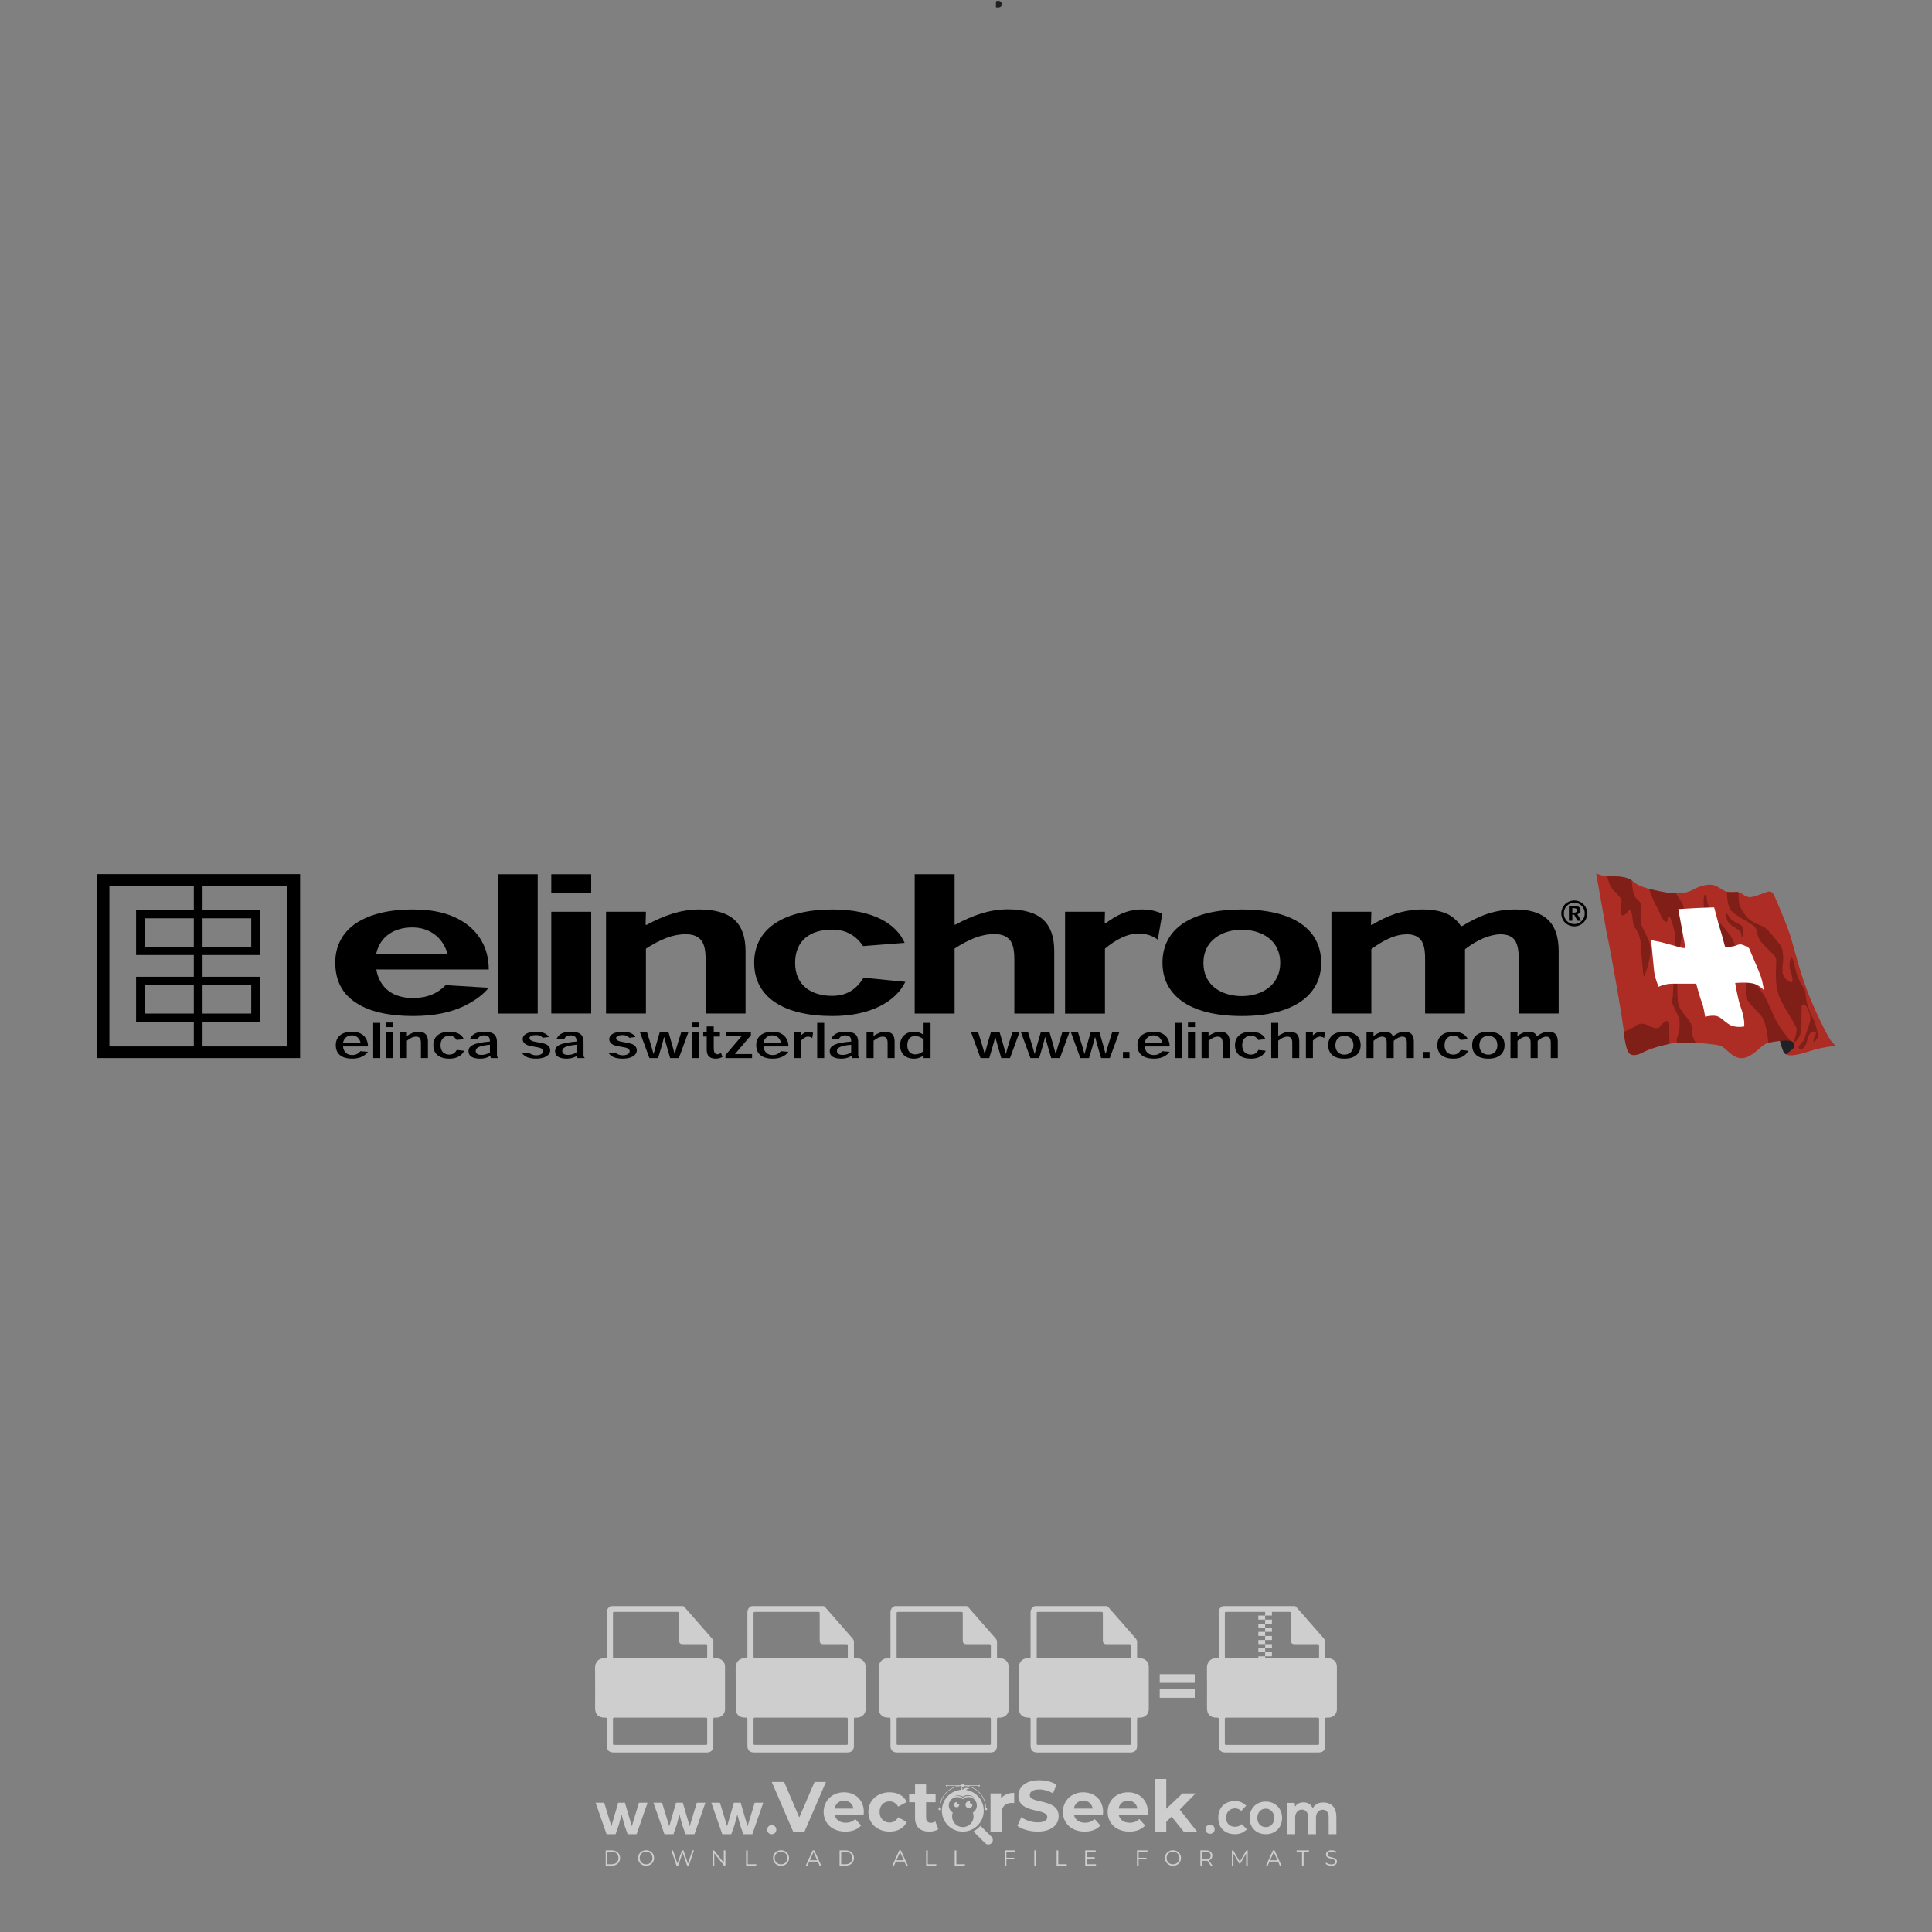<?xml version="1.0" encoding="iso-8859-1"?>
<!-- Generator: Adobe Illustrator 24.3.0, SVG Export Plug-In . SVG Version: 6.00 Build 0)  -->
<svg version="1.1" id="Layer_1" xmlns="http://www.w3.org/2000/svg" xmlns:xlink="http://www.w3.org/1999/xlink" x="0px" y="0px"
	 viewBox="0 0 500 500" style="enable-background:new 0 0 500 500;" xml:space="preserve">
<rect x="0" y="0" width="500" height="500" fill="#808080" stroke="none"/>
<g id="watermark_1_">
	<g>
		<g id="watermark" style="opacity:0.61;">
			<g>
				<g>
					<g>
						<g>
							<polygon style="fill:#FFFFFF;" points="213.765,461.172 208.204,474.017 205.268,474.017 199.726,461.172 202.938,461.172 
								206.846,470.347 210.81,461.172 							"/>
						</g>
						<g>
							<path style="fill:#FFFFFF;" d="M223.507,469.741h-7.469c0.275,1.23,1.321,1.982,2.826,1.982c1.046,0,1.798-0.312,2.477-0.954
								l1.523,1.651c-0.917,1.046-2.294,1.597-4.074,1.597c-3.413,0-5.634-2.147-5.634-5.083c0-2.954,2.257-5.083,5.267-5.083
								c2.899,0,5.138,1.945,5.138,5.12C223.562,469.191,223.526,469.503,223.507,469.741 M216.002,468.071h4.863
								c-0.202-1.248-1.138-2.055-2.422-2.055C217.139,466.016,216.204,466.805,216.002,468.071"/>
						</g>
						<g>
							<path style="fill:#FFFFFF;" d="M224.735,468.934c0-2.973,2.294-5.083,5.505-5.083c2.074,0,3.707,0.899,4.423,2.514
								l-2.22,1.193c-0.532-0.936-1.321-1.358-2.221-1.358c-1.45,0-2.587,1.009-2.587,2.734c0,1.725,1.138,2.734,2.587,2.734
								c0.899,0,1.688-0.404,2.221-1.358l2.22,1.211c-0.716,1.578-2.349,2.495-4.423,2.495
								C227.029,474.017,224.735,471.907,224.735,468.934"/>
						</g>
						<g>
							<path style="fill:#FFFFFF;" d="M242.828,473.393c-0.587,0.422-1.45,0.624-2.331,0.624c-2.33,0-3.688-1.193-3.688-3.542
								v-4.055h-1.523v-2.202h1.523v-2.404h2.863v2.404h2.459v2.202h-2.459v4.019c0,0.844,0.458,1.303,1.229,1.303
								c0.422,0,0.844-0.128,1.156-0.367L242.828,473.393z"/>
						</g>
					</g>
					<g>
						<path style="fill:#FFFFFF;" d="M262.474,463.997v2.643c-0.238-0.018-0.422-0.037-0.642-0.037
							c-1.578,0-2.624,0.862-2.624,2.753v4.661h-2.863v-9.873h2.734v1.303C259.776,464.493,260.951,463.997,262.474,463.997"/>
					</g>
					<g>
						<path style="fill:#FFFFFF;" d="M263.299,472.53l1.009-2.239c1.083,0.789,2.697,1.339,4.239,1.339
							c1.762,0,2.477-0.587,2.477-1.376c0-2.404-7.469-0.752-7.469-5.524c0-2.184,1.762-4,5.413-4c1.615,0,3.267,0.385,4.459,1.138
							l-0.918,2.257c-1.193-0.679-2.422-1.009-3.56-1.009c-1.761,0-2.44,0.66-2.44,1.468c0,2.367,7.468,0.734,7.468,5.45
							c0,2.147-1.78,3.982-5.45,3.982C266.492,474.017,264.437,473.411,263.299,472.53"/>
					</g>
					<g>
						<path style="fill:#FFFFFF;" d="M285.428,469.741h-7.469c0.275,1.23,1.321,1.982,2.826,1.982c1.046,0,1.798-0.312,2.477-0.954
							l1.523,1.651c-0.918,1.046-2.294,1.597-4.074,1.597c-3.413,0-5.634-2.147-5.634-5.083c0-2.954,2.257-5.083,5.267-5.083
							c2.9,0,5.138,1.945,5.138,5.12C285.484,469.191,285.447,469.503,285.428,469.741 M277.923,468.071h4.863
							c-0.202-1.248-1.138-2.055-2.422-2.055C279.061,466.016,278.125,466.805,277.923,468.071"/>
					</g>
					<g>
						<path style="fill:#FFFFFF;" d="M297.007,469.741h-7.469c0.275,1.23,1.321,1.982,2.826,1.982c1.046,0,1.798-0.312,2.477-0.954
							l1.523,1.651c-0.918,1.046-2.294,1.597-4.074,1.597c-3.413,0-5.634-2.147-5.634-5.083c0-2.954,2.257-5.083,5.267-5.083
							c2.899,0,5.138,1.945,5.138,5.12C297.062,469.191,297.025,469.503,297.007,469.741 M289.501,468.071h4.863
							c-0.202-1.248-1.138-2.055-2.422-2.055C290.639,466.016,289.703,466.805,289.501,468.071"/>
					</g>
					<g>
						<polygon style="fill:#FFFFFF;" points="303.208,470.145 301.831,471.503 301.831,474.017 298.969,474.017 298.969,460.401 
							301.831,460.401 301.831,468.108 306.016,464.144 309.429,464.144 305.318,468.328 309.796,474.017 306.327,474.017 						"/>
					</g>
					<g>
						<path style="fill:#FFFFFF;" d="M256.601,475.359L256.601,475.359l-2.86-2.86c-0.435,0.508-0.953,0.943-1.534,1.284
							c-0.092,0.069-0.186,0.136-0.283,0.199l3.027,3.027c0.456,0.456,1.195,0.456,1.65,0
							C257.057,476.554,257.057,475.815,256.601,475.359"/>
					</g>
					<g>
						<path style="fill:#FFFFFF;" d="M249.984,463.244c0.221-0.173,0.495-0.281,0.797-0.281c0.042,0,0.083,0.002,0.124,0.006
							c-0.214-0.156-0.478-0.249-0.764-0.249c-0.395,0-0.744,0.18-0.981,0.458c-0.051,0-0.1,0.006-0.151,0.008
							c0.039-0.077,0.064-0.162,0.064-0.255c0-0.234-0.143-0.434-0.346-0.519c0.087,0.126,0.138,0.279,0.138,0.445
							c0,0.122-0.031,0.237-0.081,0.341c-2.811,0.201-5.03,2.539-5.03,5.4c0,2.993,2.426,5.42,5.42,5.42
							c2.993,0,5.42-2.426,5.42-5.42C254.595,465.879,252.593,463.635,249.984,463.244 M247.983,464.656
							c0.435,0,0.844,0.112,1.199,0.309c0.374-0.245,0.82-0.387,1.299-0.387c0.711,0,1.348,0.312,1.784,0.806
							c-0.435-0.379-1.004-0.61-1.627-0.61c-0.449,0-0.87,0.12-1.234,0.329c-0.079,0.046-0.156,0.096-0.229,0.15
							c-0.065-0.048-0.133-0.093-0.204-0.134c-0.369-0.219-0.8-0.344-1.26-0.344c-0.3,0-0.588,0.054-0.854,0.152
							C247.196,464.754,247.578,464.656,247.983,464.656 M251.772,469.098c0.115,0.305,0.181,0.634,0.181,0.979
							c0,1.534-1.244,2.777-2.778,2.777c-1.534,0-2.777-1.243-2.777-2.777c0-0.345,0.066-0.674,0.181-0.979
							c-0.62-0.382-1.035-1.064-1.035-1.846c0-1.197,0.971-2.168,2.168-2.168c0.565,0,1.078,0.218,1.463,0.572
							c0.386-0.354,0.899-0.572,1.464-0.572c1.197,0,2.168,0.971,2.168,2.168C252.807,468.034,252.392,468.716,251.772,469.098"/>
					</g>
					<g>
						<path style="fill:#FFFFFF;" d="M251.666,467.061c0,0.497-0.404,0.901-0.901,0.901c-0.497,0-0.901-0.404-0.901-0.901
							s0.404-0.901,0.901-0.901c0.101,0,0.197,0.017,0.287,0.047c-0.03,0.062-0.045,0.132-0.045,0.204
							c0,0.273,0.221,0.494,0.494,0.494c0.05,0,0.099-0.008,0.146-0.022C251.66,466.941,251.666,467,251.666,467.061"/>
					</g>
					<g>
						<path style="fill:#FFFFFF;" d="M248.255,467.061c0,0.376-0.305,0.681-0.681,0.681c-0.376,0-0.681-0.305-0.681-0.681
							s0.305-0.681,0.681-0.681c0.076,0,0.149,0.013,0.217,0.035c-0.023,0.047-0.034,0.1-0.034,0.155
							c0,0.206,0.167,0.374,0.374,0.374c0.038,0,0.075-0.006,0.11-0.017C248.25,466.97,248.255,467.015,248.255,467.061"/>
					</g>
					<g>
						<g>
							<g>
								<rect x="242.908" y="467.83" style="fill:#FFFFFF;" width="0.616" height="0.616"/>
							</g>
							<g>
								<rect x="254.827" y="467.83" style="fill:#FFFFFF;" width="0.616" height="0.616"/>
							</g>
							<g>
								<path style="fill:#FFFFFF;" d="M255.205,468.082h-0.14c0-3.248-2.642-5.89-5.89-5.89c-3.248,0-5.89,2.642-5.89,5.89h-0.14
									c0-1.611,0.627-3.125,1.766-4.264c1.139-1.139,2.653-1.766,4.264-1.766c1.611,0,3.125,0.627,4.264,1.766
									C254.578,464.957,255.205,466.471,255.205,468.082"/>
							</g>
						</g>
						<g>
							<rect x="248.868" y="461.814" style="fill:#FFFFFF;" width="0.616" height="0.616"/>
						</g>
						<g>
							<rect x="244.95" y="462.052" style="fill:#FFFFFF;" width="8.45" height="0.14"/>
						</g>
						<g>
							<path style="fill:#FFFFFF;" d="M245.174,462.15c0,0.108-0.088,0.196-0.196,0.196c-0.108,0-0.196-0.088-0.196-0.196
								c0-0.108,0.088-0.196,0.196-0.196C245.086,461.954,245.174,462.042,245.174,462.15"/>
						</g>
						<g>
							<path style="fill:#FFFFFF;" d="M253.596,462.15c0,0.108-0.088,0.196-0.196,0.196c-0.108,0-0.196-0.088-0.196-0.196
								c0-0.108,0.088-0.196,0.196-0.196C253.509,461.954,253.596,462.042,253.596,462.15"/>
						</g>
					</g>
				</g>
				<g>
					<path style="fill:#FFFFFF;" d="M314.356,473.409c0,1.559-2.364,1.559-2.364,0C311.993,471.851,314.356,471.851,314.356,473.409
						z"/>
				</g>
				<g>
					<g>
						<g>
							<path style="fill:#FFFFFF;" d="M161.739,466.549l1.772,6.088l1.855-6.088h2.215l-2.823,8.14h-2.33l-0.837-2.396l-0.722-2.708
								l-0.722,2.708l-0.837,2.396h-2.33l-2.839-8.14h2.231l1.855,6.088l1.756-6.088H161.739z"/>
						</g>
						<g>
							<path style="fill:#FFFFFF;" d="M176.713,466.549l1.772,6.088l1.855-6.088h2.215l-2.823,8.14h-2.33l-0.837-2.396l-0.722-2.708
								l-0.722,2.708l-0.837,2.396h-2.33l-2.839-8.14h2.231l1.855,6.088l1.756-6.088H176.713z"/>
						</g>
						<g>
							<path style="fill:#FFFFFF;" d="M191.687,466.549l1.772,6.088l1.855-6.088h2.215l-2.823,8.14h-2.33l-0.837-2.396l-0.722-2.708
								l-0.722,2.708l-0.837,2.396h-2.33l-2.839-8.14h2.231l1.855,6.088l1.756-6.088H191.687z"/>
						</g>
					</g>
					<g>
						<path style="fill:#FFFFFF;" d="M200.908,473.52c0,1.559-2.364,1.559-2.364,0C198.545,471.962,200.908,471.962,200.908,473.52z
							"/>
					</g>
					<g>
						<path style="fill:#FFFFFF;" d="M322.71,473.409c-0.935,0.919-1.919,1.28-3.117,1.28c-2.346,0-4.3-1.411-4.3-4.282
							s1.953-4.284,4.3-4.284c1.149,0,2.035,0.329,2.921,1.199l-1.264,1.329c-0.476-0.428-1.066-0.64-1.623-0.64
							c-1.346,0-2.33,0.985-2.33,2.396c0,1.542,1.05,2.362,2.297,2.362c0.64,0,1.28-0.18,1.772-0.672L322.71,473.409z"/>
					</g>
					<g>
						<path style="fill:#FFFFFF;" d="M331.805,470.472c0,2.33-1.591,4.217-4.217,4.217c-2.626,0-4.201-1.887-4.201-4.217
							c0-2.314,1.609-4.217,4.185-4.217C330.149,466.255,331.805,468.158,331.805,470.472z M325.389,470.472
							c0,1.231,0.739,2.38,2.199,2.38c1.46,0,2.199-1.149,2.199-2.38c0-1.215-0.854-2.396-2.199-2.396
							C326.144,468.077,325.389,469.258,325.389,470.472z"/>
					</g>
					<g>
						<path style="fill:#FFFFFF;" d="M338.572,474.689v-4.332c0-1.068-0.559-2.035-1.658-2.035c-1.082,0-1.722,0.967-1.722,2.035
							v4.332h-2.003v-8.107h1.855l0.148,0.985c0.426-0.82,1.362-1.116,2.133-1.116c0.969,0,1.937,0.394,2.396,1.51
							c0.723-1.149,1.658-1.478,2.708-1.478c2.297,0,3.43,1.412,3.43,3.84v4.365h-2.003v-4.365c0-1.066-0.442-1.97-1.526-1.97
							c-1.082,0-1.756,0.935-1.756,2.003v4.332H338.572z"/>
					</g>
				</g>
			</g>
		</g>
		<g style="opacity:0.61;">
			<g>
				<g>
					<path style="fill:#FFFFFF;" d="M345.988,431.299c-0.006-1.224-0.959-2.121-2.189-2.14c-0.924-0.014-0.832,0.12-0.834-0.867
						c-0.003-1.097-0.007-2.194,0.003-3.292c0.003-0.379-0.112-0.691-0.362-0.976c-2.342-2.668-4.678-5.342-7.019-8.011
						c-0.12-0.137-0.275-0.244-0.414-0.366c-6.214,0-12.427,0-18.641,0c-0.794,0.293-1.14,0.868-1.138,1.709
						c0.01,3.748,0.004,7.496,0.004,11.243c0,0.556-0.003,0.589-0.55,0.551c-1.497-0.102-2.516,0.986-2.497,2.492
						c0.044,3.476,0.013,6.953,0.014,10.429c0.001,1.58,0.867,2.443,2.45,2.449c0.582,0.002,0.582,0.002,0.582,0.6
						c0,2.219-0.001,4.438,0.001,6.657c0.001,1.192,0.58,1.771,1.768,1.771c8.013,0.001,16.027,0.001,24.04,0
						c1.168,0,1.755-0.583,1.757-1.745c0.002-2.256,0-4.512,0.001-6.768c0-0.512,0.002-0.511,0.52-0.515
						c0.271-0.002,0.541,0.008,0.809-0.058c0.996-0.246,1.69-1.044,1.694-2.069C346.003,438.696,346.005,434.997,345.988,431.299z
						 M317.537,417.162c5.337,0,10.674,0,16.01,0c0.548,0,0.554,0.007,0.554,0.561c0.001,2.243-0.001,4.486,0.001,6.73
						c0.001,0.811,0.249,1.059,1.06,1.059c1.91,0.001,3.821,0,5.731,0.001c0.458,0,0.479,0.021,0.481,0.483
						c0.003,0.887,0.002,1.775,0,2.662c-0.001,0.477-0.024,0.498-0.504,0.499c-3.895,0.001-7.79,0-11.684,0
						c-3.882,0-7.765,0-11.647,0c-0.55,0-0.552-0.001-0.552-0.561c-0.001-3.624-0.001-7.247,0-10.871
						C316.987,417.166,316.991,417.162,317.537,417.162z M340.822,451.579c-3.883,0.001-7.766,0-11.65,0c-3.871,0-7.742,0-11.613,0
						c-0.572,0-0.574-0.002-0.574-0.579c-0.001-1.997-0.001-3.994,0.001-5.991c0-0.464,0.023-0.486,0.478-0.487
						c7.803-0.001,15.607-0.001,23.41,0c0.478,0,0.499,0.02,0.499,0.503c0.002,1.997,0.001,3.994,0,5.991
						C341.375,451.574,341.37,451.579,340.822,451.579z"/>
				</g>
				<g>
					<g>
						<rect x="327.418" y="417.053" style="fill:#FFFFFF;" width="1.757" height="1.054"/>
					</g>
					<g>
						<rect x="325.662" y="418.107" style="fill:#FFFFFF;" width="1.757" height="1.054"/>
					</g>
					<g>
						<rect x="327.418" y="419.161" style="fill:#FFFFFF;" width="1.757" height="1.054"/>
					</g>
					<g>
						<rect x="325.662" y="420.215" style="fill:#FFFFFF;" width="1.757" height="1.054"/>
					</g>
					<g>
						<rect x="327.418" y="421.269" style="fill:#FFFFFF;" width="1.757" height="1.054"/>
					</g>
					<g>
						<rect x="325.662" y="422.323" style="fill:#FFFFFF;" width="1.757" height="1.054"/>
					</g>
					<g>
						<rect x="327.418" y="423.378" style="fill:#FFFFFF;" width="1.757" height="1.054"/>
					</g>
					<g>
						<rect x="325.662" y="424.432" style="fill:#FFFFFF;" width="1.757" height="1.054"/>
					</g>
					<g>
						<rect x="327.418" y="425.486" style="fill:#FFFFFF;" width="1.757" height="1.054"/>
					</g>
					<g>
						<rect x="325.662" y="426.54" style="fill:#FFFFFF;" width="1.757" height="1.054"/>
					</g>
					<g>
						<rect x="327.418" y="427.594" style="fill:#FFFFFF;" width="1.757" height="1.054"/>
					</g>
					<g>
						<rect x="325.662" y="428.648" style="fill:#FFFFFF;" width="1.757" height="1.054"/>
					</g>
				</g>
			</g>
			<g>
				<path style="fill:#FFFFFF;" d="M187.637,431.299c-0.006-1.224-0.959-2.121-2.189-2.14c-0.924-0.014-0.832,0.12-0.834-0.867
					c-0.003-1.097-0.007-2.194,0.003-3.292c0.003-0.379-0.112-0.691-0.362-0.976c-2.342-2.668-4.678-5.342-7.019-8.011
					c-0.12-0.137-0.275-0.244-0.414-0.366c-6.214,0-12.427,0-18.641,0c-0.794,0.293-1.14,0.868-1.138,1.709
					c0.01,3.748,0.004,7.496,0.004,11.243c0,0.556-0.003,0.589-0.55,0.551c-1.497-0.102-2.516,0.986-2.497,2.492
					c0.044,3.476,0.013,6.953,0.014,10.429c0.001,1.58,0.867,2.443,2.45,2.449c0.582,0.002,0.582,0.002,0.582,0.6
					c0,2.219-0.001,4.438,0.001,6.657c0.001,1.192,0.58,1.771,1.768,1.771c8.013,0.001,16.027,0.001,24.04,0
					c1.168,0,1.755-0.583,1.757-1.745c0.002-2.256,0-4.512,0.001-6.768c0-0.512,0.002-0.511,0.52-0.515
					c0.271-0.002,0.541,0.008,0.809-0.058c0.996-0.246,1.69-1.044,1.694-2.069C187.652,438.696,187.655,434.997,187.637,431.299z
					 M159.187,417.162c5.337,0,10.674,0,16.01,0c0.548,0,0.554,0.007,0.554,0.561c0.001,2.243-0.001,4.486,0.001,6.73
					c0.001,0.811,0.249,1.059,1.06,1.059c1.91,0.001,3.821,0,5.731,0.001c0.458,0,0.479,0.021,0.481,0.483
					c0.003,0.887,0.002,1.775,0,2.662c-0.001,0.477-0.024,0.498-0.504,0.499c-3.895,0.001-7.79,0-11.684,0
					c-3.882,0-7.765,0-11.647,0c-0.55,0-0.552-0.001-0.552-0.561c-0.001-3.624-0.001-7.247,0-10.871
					C158.636,417.166,158.64,417.162,159.187,417.162z M182.472,451.579c-3.883,0.001-7.766,0-11.65,0c-3.871,0-7.742,0-11.613,0
					c-0.572,0-0.574-0.002-0.574-0.579c-0.001-1.997-0.001-3.994,0.001-5.991c0-0.464,0.023-0.486,0.478-0.487
					c7.803-0.001,15.607-0.001,23.41,0c0.478,0,0.499,0.02,0.499,0.503c0.002,1.997,0.001,3.994,0,5.991
					C183.024,451.574,183.019,451.579,182.472,451.579z"/>
			</g>
			<g>
				<path style="fill:#FFFFFF;" d="M159.779,440.669v-7.897h2.779c0.375,0,0.726,0.061,1.053,0.182
					c0.327,0.121,0.612,0.292,0.855,0.513c0.242,0.221,0.434,0.483,0.573,0.789c0.14,0.305,0.21,0.642,0.21,1.009
					c0,0.375-0.07,0.715-0.21,1.02c-0.14,0.305-0.331,0.568-0.573,0.789c-0.243,0.221-0.528,0.392-0.855,0.513
					c-0.327,0.121-0.678,0.182-1.053,0.182h-1.29v2.901H159.779z M162.58,436.356c0.39,0,0.684-0.111,0.882-0.331
					c0.199-0.22,0.298-0.474,0.298-0.761c0-0.14-0.024-0.276-0.072-0.408c-0.048-0.132-0.121-0.248-0.221-0.347
					c-0.099-0.099-0.223-0.178-0.37-0.237c-0.147-0.059-0.32-0.089-0.518-0.089h-1.312v2.173H162.58z"/>
				<path style="fill:#FFFFFF;" d="M166.308,432.771h1.731l3.177,5.294h0.088l-0.088-1.522v-3.772h1.478v7.897h-1.566l-3.353-5.592
					h-0.088l0.088,1.522v4.07h-1.467V432.771z"/>
				<path style="fill:#FFFFFF;" d="M177.922,436.334h3.872c0.022,0.089,0.04,0.195,0.055,0.32c0.014,0.125,0.022,0.25,0.022,0.375
					c0,0.507-0.077,0.985-0.231,1.434c-0.154,0.449-0.397,0.849-0.728,1.202c-0.353,0.375-0.776,0.666-1.268,0.871
					c-0.493,0.206-1.055,0.309-1.688,0.309c-0.574,0-1.114-0.103-1.622-0.309c-0.507-0.206-0.948-0.492-1.323-0.86
					c-0.375-0.367-0.673-0.803-0.894-1.307c-0.221-0.504-0.331-1.053-0.331-1.649c0-0.595,0.11-1.145,0.331-1.649
					c0.221-0.504,0.518-0.939,0.894-1.307c0.375-0.367,0.816-0.654,1.323-0.86c0.507-0.206,1.048-0.309,1.622-0.309
					c0.64,0,1.211,0.11,1.715,0.331c0.504,0.221,0.935,0.526,1.296,0.915l-1.025,1.004c-0.258-0.272-0.544-0.48-0.861-0.623
					c-0.316-0.143-0.695-0.215-1.136-0.215c-0.361,0-0.703,0.065-1.026,0.193c-0.324,0.129-0.607,0.311-0.85,0.546
					c-0.242,0.235-0.436,0.52-0.579,0.855c-0.143,0.335-0.215,0.708-0.215,1.119c0,0.412,0.072,0.785,0.215,1.12
					c0.143,0.335,0.338,0.62,0.584,0.855c0.246,0.235,0.531,0.418,0.855,0.546c0.323,0.129,0.669,0.193,1.037,0.193
					c0.419,0,0.773-0.061,1.064-0.182c0.29-0.121,0.538-0.278,0.744-0.469c0.148-0.132,0.275-0.3,0.381-0.502
					c0.106-0.202,0.189-0.428,0.248-0.678h-2.482V436.334z"/>
			</g>
			<g>
				<path style="fill:#FFFFFF;" d="M224.019,431.299c-0.006-1.224-0.959-2.121-2.189-2.14c-0.924-0.014-0.832,0.12-0.834-0.867
					c-0.003-1.097-0.007-2.194,0.003-3.292c0.003-0.379-0.112-0.691-0.362-0.976c-2.342-2.668-4.678-5.342-7.019-8.011
					c-0.12-0.137-0.275-0.244-0.414-0.366c-6.214,0-12.427,0-18.641,0c-0.794,0.293-1.14,0.868-1.138,1.709
					c0.01,3.748,0.004,7.496,0.004,11.243c0,0.556-0.003,0.589-0.55,0.551c-1.497-0.102-2.516,0.986-2.497,2.492
					c0.044,3.476,0.013,6.953,0.014,10.429c0.001,1.58,0.867,2.443,2.45,2.449c0.582,0.002,0.582,0.002,0.582,0.6
					c0,2.219-0.001,4.438,0.001,6.657c0.001,1.192,0.58,1.771,1.768,1.771c8.013,0.001,16.027,0.001,24.04,0
					c1.168,0,1.755-0.583,1.757-1.745c0.002-2.256,0-4.512,0.001-6.768c0-0.512,0.002-0.511,0.52-0.515
					c0.271-0.002,0.541,0.008,0.809-0.058c0.997-0.246,1.69-1.044,1.694-2.069C224.034,438.696,224.036,434.997,224.019,431.299z
					 M195.568,417.162c5.337,0,10.674,0,16.01,0c0.548,0,0.554,0.007,0.554,0.561c0.001,2.243-0.001,4.486,0.001,6.73
					c0.001,0.811,0.249,1.059,1.06,1.059c1.91,0.001,3.821,0,5.731,0.001c0.458,0,0.479,0.021,0.481,0.483
					c0.003,0.887,0.002,1.775,0,2.662c-0.001,0.477-0.024,0.498-0.504,0.499c-3.895,0.001-7.79,0-11.684,0
					c-3.882,0-7.765,0-11.647,0c-0.55,0-0.552-0.001-0.552-0.561c-0.001-3.624-0.001-7.247,0-10.871
					C195.018,417.166,195.022,417.162,195.568,417.162z M218.854,451.579c-3.883,0.001-7.766,0-11.65,0c-3.871,0-7.742,0-11.613,0
					c-0.572,0-0.574-0.002-0.574-0.579c-0.001-1.997-0.001-3.994,0.001-5.991c0-0.464,0.023-0.486,0.478-0.487
					c7.803-0.001,15.607-0.001,23.41,0c0.478,0,0.499,0.02,0.499,0.503c0.002,1.997,0.001,3.994,0,5.991
					C219.406,451.574,219.401,451.579,218.854,451.579z"/>
			</g>
			<g>
				<path style="fill:#FFFFFF;" d="M205.111,432.771h1.699l2.967,7.897h-1.644l-0.651-1.886h-3.044l-0.651,1.886h-1.643
					L205.111,432.771z M206.997,437.415l-0.706-1.974l-0.287-0.96h-0.088l-0.287,0.96l-0.706,1.974H206.997z"/>
				<path style="fill:#FFFFFF;" d="M211.331,434.536c-0.125,0-0.245-0.024-0.359-0.072c-0.114-0.048-0.213-0.114-0.298-0.199
					c-0.084-0.084-0.151-0.182-0.198-0.292c-0.048-0.11-0.072-0.232-0.072-0.364s0.024-0.254,0.072-0.364
					c0.048-0.11,0.114-0.208,0.198-0.292c0.084-0.084,0.184-0.151,0.298-0.198c0.114-0.048,0.233-0.072,0.359-0.072
					c0.257,0,0.478,0.09,0.662,0.27c0.184,0.181,0.276,0.399,0.276,0.656s-0.092,0.476-0.276,0.656
					C211.809,434.446,211.589,434.536,211.331,434.536z M210.615,440.669v-5.404h1.445v5.404H210.615z"/>
			</g>
			<g>
				<path style="fill:#FFFFFF;" d="M261.044,431.299c-0.006-1.224-0.959-2.121-2.189-2.14c-0.924-0.014-0.832,0.12-0.834-0.867
					c-0.003-1.097-0.007-2.194,0.003-3.292c0.003-0.379-0.112-0.691-0.362-0.976c-2.342-2.668-4.678-5.342-7.019-8.011
					c-0.12-0.137-0.275-0.244-0.414-0.366c-6.214,0-12.427,0-18.641,0c-0.794,0.293-1.14,0.868-1.138,1.709
					c0.01,3.748,0.004,7.496,0.004,11.243c0,0.556-0.003,0.589-0.55,0.551c-1.497-0.102-2.516,0.986-2.497,2.492
					c0.044,3.476,0.013,6.953,0.014,10.429c0.001,1.58,0.867,2.443,2.45,2.449c0.582,0.002,0.582,0.002,0.582,0.6
					c0,2.219-0.001,4.438,0.001,6.657c0.001,1.192,0.58,1.771,1.768,1.771c8.013,0.001,16.027,0.001,24.04,0
					c1.168,0,1.755-0.583,1.757-1.745c0.002-2.256,0-4.512,0.001-6.768c0-0.512,0.002-0.511,0.52-0.515
					c0.271-0.002,0.541,0.008,0.809-0.058c0.996-0.246,1.69-1.044,1.694-2.069C261.059,438.696,261.061,434.997,261.044,431.299z
					 M232.593,417.162c5.337,0,10.674,0,16.01,0c0.548,0,0.554,0.007,0.554,0.561c0.001,2.243-0.001,4.486,0.001,6.73
					c0.001,0.811,0.249,1.059,1.06,1.059c1.91,0.001,3.821,0,5.731,0.001c0.458,0,0.479,0.021,0.481,0.483
					c0.003,0.887,0.002,1.775,0,2.662c-0.001,0.477-0.024,0.498-0.504,0.499c-3.895,0.001-7.79,0-11.684,0
					c-3.882,0-7.765,0-11.647,0c-0.55,0-0.552-0.001-0.552-0.561c-0.001-3.624-0.001-7.247,0-10.871
					C232.042,417.166,232.047,417.162,232.593,417.162z M255.878,451.579c-3.883,0.001-7.766,0-11.65,0c-3.871,0-7.742,0-11.613,0
					c-0.572,0-0.574-0.002-0.574-0.579c-0.001-1.997-0.001-3.994,0.001-5.991c0-0.464,0.023-0.486,0.478-0.487
					c7.803-0.001,15.607-0.001,23.41,0c0.478,0,0.499,0.02,0.499,0.503c0.002,1.997,0.001,3.994,0,5.991
					C256.431,451.574,256.426,451.579,255.878,451.579z"/>
			</g>
			<g>
				<path style="fill:#FFFFFF;" d="M236.361,440.845c-0.338,0-0.662-0.048-0.971-0.143c-0.309-0.095-0.592-0.239-0.849-0.43
					c-0.257-0.191-0.481-0.425-0.673-0.7c-0.191-0.276-0.342-0.597-0.452-0.965l1.401-0.551c0.103,0.397,0.283,0.726,0.54,0.987
					c0.257,0.261,0.596,0.392,1.015,0.392c0.154,0,0.303-0.02,0.447-0.061c0.143-0.04,0.272-0.099,0.386-0.176
					s0.204-0.175,0.27-0.292c0.066-0.118,0.099-0.254,0.099-0.408c0-0.147-0.026-0.279-0.077-0.397
					c-0.051-0.117-0.138-0.227-0.259-0.331c-0.121-0.103-0.28-0.202-0.475-0.298c-0.195-0.095-0.435-0.195-0.722-0.298l-0.485-0.176
					c-0.213-0.073-0.429-0.173-0.645-0.298c-0.217-0.125-0.413-0.276-0.59-0.452c-0.177-0.176-0.322-0.384-0.436-0.623
					c-0.114-0.239-0.171-0.509-0.171-0.81c0-0.309,0.06-0.597,0.182-0.866c0.121-0.268,0.294-0.503,0.518-0.706
					c0.224-0.202,0.492-0.36,0.805-0.474s0.66-0.171,1.042-0.171c0.397,0,0.74,0.053,1.031,0.16
					c0.291,0.107,0.537,0.243,0.739,0.408c0.202,0.165,0.366,0.348,0.491,0.546c0.125,0.199,0.217,0.386,0.276,0.563l-1.312,0.551
					c-0.074-0.221-0.208-0.419-0.402-0.596c-0.195-0.176-0.462-0.265-0.8-0.265c-0.324,0-0.592,0.075-0.805,0.226
					c-0.213,0.151-0.32,0.348-0.32,0.59c0,0.235,0.103,0.436,0.309,0.601c0.206,0.165,0.533,0.325,0.982,0.48l0.497,0.165
					c0.316,0.111,0.605,0.237,0.866,0.381c0.261,0.143,0.485,0.314,0.673,0.513c0.187,0.199,0.331,0.425,0.43,0.678
					c0.1,0.254,0.149,0.546,0.149,0.877c0,0.412-0.083,0.767-0.248,1.064c-0.165,0.298-0.377,0.542-0.634,0.734
					c-0.258,0.191-0.548,0.335-0.872,0.43C236.986,440.797,236.67,440.845,236.361,440.845z"/>
				<path style="fill:#FFFFFF;" d="M239.516,432.771h1.61l1.633,4.754l0.287,1.015h0.088l0.309-1.015l1.699-4.754h1.61l-2.879,7.897
					h-1.566L239.516,432.771z"/>
				<path style="fill:#FFFFFF;" d="M251.097,436.334h3.871c0.022,0.089,0.04,0.195,0.055,0.32c0.015,0.125,0.023,0.25,0.023,0.375
					c0,0.507-0.078,0.985-0.232,1.434c-0.154,0.449-0.397,0.849-0.728,1.202c-0.353,0.375-0.775,0.666-1.268,0.871
					c-0.493,0.206-1.055,0.309-1.688,0.309c-0.574,0-1.114-0.103-1.621-0.309c-0.507-0.206-0.949-0.492-1.324-0.86
					c-0.375-0.367-0.673-0.803-0.894-1.307c-0.22-0.504-0.331-1.053-0.331-1.649c0-0.595,0.11-1.145,0.331-1.649
					c0.221-0.504,0.518-0.939,0.894-1.307c0.375-0.367,0.816-0.654,1.324-0.86c0.507-0.206,1.047-0.309,1.621-0.309
					c0.64,0,1.211,0.11,1.715,0.331c0.504,0.221,0.936,0.526,1.296,0.915l-1.026,1.004c-0.257-0.272-0.544-0.48-0.861-0.623
					c-0.316-0.143-0.694-0.215-1.136-0.215c-0.36,0-0.702,0.065-1.026,0.193c-0.323,0.129-0.607,0.311-0.849,0.546
					c-0.243,0.235-0.436,0.52-0.579,0.855c-0.143,0.335-0.215,0.708-0.215,1.119c0,0.412,0.072,0.785,0.215,1.12
					c0.143,0.335,0.338,0.62,0.585,0.855c0.246,0.235,0.531,0.418,0.854,0.546c0.324,0.129,0.669,0.193,1.037,0.193
					c0.419,0,0.774-0.061,1.064-0.182c0.29-0.121,0.539-0.278,0.745-0.469c0.147-0.132,0.274-0.3,0.38-0.502
					c0.107-0.202,0.189-0.428,0.248-0.678h-2.482V436.334z"/>
			</g>
			<g>
				<path style="fill:#FFFFFF;" d="M297.3,431.299c-0.006-1.224-0.959-2.121-2.189-2.14c-0.924-0.014-0.832,0.12-0.834-0.867
					c-0.003-1.097-0.007-2.194,0.003-3.292c0.003-0.379-0.112-0.691-0.362-0.976c-2.342-2.668-4.678-5.342-7.019-8.011
					c-0.12-0.137-0.275-0.244-0.414-0.366c-6.214,0-12.427,0-18.641,0c-0.794,0.293-1.14,0.868-1.138,1.709
					c0.01,3.748,0.004,7.496,0.004,11.243c0,0.556-0.003,0.589-0.55,0.551c-1.497-0.102-2.516,0.986-2.497,2.492
					c0.044,3.476,0.013,6.953,0.014,10.429c0.001,1.58,0.867,2.443,2.45,2.449c0.582,0.002,0.582,0.002,0.582,0.6
					c0,2.219-0.001,4.438,0.001,6.657c0.001,1.192,0.58,1.771,1.768,1.771c8.013,0.001,16.027,0.001,24.04,0
					c1.168,0,1.755-0.583,1.757-1.745c0.002-2.256,0-4.512,0.001-6.768c0-0.512,0.002-0.511,0.52-0.515
					c0.271-0.002,0.541,0.008,0.809-0.058c0.996-0.246,1.69-1.044,1.694-2.069C297.315,438.696,297.318,434.997,297.3,431.299z
					 M268.85,417.162c5.337,0,10.674,0,16.01,0c0.548,0,0.554,0.007,0.554,0.561c0.001,2.243-0.001,4.486,0.001,6.73
					c0.001,0.811,0.249,1.059,1.06,1.059c1.91,0.001,3.821,0,5.731,0.001c0.458,0,0.479,0.021,0.481,0.483
					c0.003,0.887,0.002,1.775,0,2.662c-0.001,0.477-0.024,0.498-0.504,0.499c-3.895,0.001-7.79,0-11.684,0
					c-3.882,0-7.765,0-11.647,0c-0.55,0-0.552-0.001-0.552-0.561c-0.001-3.624-0.001-7.247,0-10.871
					C268.299,417.166,268.303,417.162,268.85,417.162z M292.135,451.579c-3.883,0.001-7.766,0-11.65,0c-3.871,0-7.742,0-11.613,0
					c-0.572,0-0.574-0.002-0.574-0.579c-0.001-1.997-0.001-3.994,0.001-5.991c0-0.464,0.023-0.486,0.478-0.487
					c7.803-0.001,15.607-0.001,23.41,0c0.478,0,0.499,0.02,0.499,0.503c0.001,1.997,0.001,3.994,0,5.991
					C292.687,451.574,292.682,451.579,292.135,451.579z"/>
			</g>
			<g>
				<path style="fill:#FFFFFF;" d="M272.966,434.183v1.831h3.165v1.412h-3.165v1.831h3.518v1.412h-5.007v-7.897h5.007v1.412H272.966
					z"/>
				<path style="fill:#FFFFFF;" d="M277.852,440.669v-7.897h2.779c0.375,0,0.726,0.061,1.053,0.182
					c0.327,0.121,0.612,0.292,0.855,0.513c0.243,0.221,0.434,0.483,0.574,0.789c0.14,0.305,0.209,0.642,0.209,1.009
					c0,0.375-0.07,0.715-0.209,1.02c-0.14,0.305-0.331,0.568-0.574,0.789c-0.243,0.221-0.528,0.392-0.855,0.513
					c-0.327,0.121-0.678,0.182-1.053,0.182h-1.29v2.901H277.852z M280.653,436.356c0.389,0,0.684-0.111,0.882-0.331
					c0.199-0.22,0.298-0.474,0.298-0.761c0-0.14-0.024-0.276-0.072-0.408c-0.048-0.132-0.121-0.248-0.221-0.347
					c-0.099-0.099-0.222-0.178-0.37-0.237c-0.147-0.059-0.32-0.089-0.518-0.089h-1.312v2.173H280.653z"/>
				<path style="fill:#FFFFFF;" d="M286.797,440.845c-0.338,0-0.662-0.048-0.971-0.143c-0.309-0.095-0.592-0.239-0.849-0.43
					c-0.257-0.191-0.482-0.425-0.673-0.7c-0.191-0.276-0.342-0.597-0.452-0.965l1.401-0.551c0.103,0.397,0.283,0.726,0.541,0.987
					c0.257,0.261,0.595,0.392,1.015,0.392c0.154,0,0.303-0.02,0.447-0.061c0.143-0.04,0.272-0.099,0.386-0.176
					c0.114-0.077,0.204-0.175,0.27-0.292c0.066-0.118,0.1-0.254,0.1-0.408c0-0.147-0.026-0.279-0.077-0.397
					c-0.051-0.117-0.138-0.227-0.259-0.331c-0.121-0.103-0.279-0.202-0.474-0.298c-0.195-0.095-0.436-0.195-0.723-0.298
					l-0.485-0.176c-0.213-0.073-0.428-0.173-0.645-0.298c-0.217-0.125-0.414-0.276-0.59-0.452c-0.176-0.176-0.322-0.384-0.436-0.623
					c-0.114-0.239-0.171-0.509-0.171-0.81c0-0.309,0.061-0.597,0.182-0.866c0.121-0.268,0.294-0.503,0.518-0.706
					c0.224-0.202,0.493-0.36,0.805-0.474c0.312-0.114,0.66-0.171,1.042-0.171c0.397,0,0.741,0.053,1.031,0.16
					c0.29,0.107,0.537,0.243,0.739,0.408c0.202,0.165,0.365,0.348,0.491,0.546c0.125,0.199,0.217,0.386,0.276,0.563l-1.312,0.551
					c-0.074-0.221-0.208-0.419-0.403-0.596c-0.195-0.176-0.462-0.265-0.799-0.265c-0.324,0-0.592,0.075-0.805,0.226
					c-0.213,0.151-0.32,0.348-0.32,0.59c0,0.235,0.103,0.436,0.309,0.601c0.206,0.165,0.533,0.325,0.982,0.48l0.496,0.165
					c0.316,0.111,0.605,0.237,0.866,0.381c0.261,0.143,0.485,0.314,0.673,0.513c0.187,0.199,0.331,0.425,0.43,0.678
					c0.099,0.254,0.149,0.546,0.149,0.877c0,0.412-0.083,0.767-0.248,1.064c-0.165,0.298-0.377,0.542-0.634,0.734
					c-0.258,0.191-0.548,0.335-0.872,0.43C287.422,440.797,287.105,440.845,286.797,440.845z"/>
			</g>
			<g>
				<path style="fill:#FFFFFF;" d="M321.394,439.168l4.004-4.985h-3.827v-1.412h5.559v1.5l-3.96,4.985h4.004v1.412h-5.779V439.168z"
					/>
				<path style="fill:#FFFFFF;" d="M328.409,432.771h1.489v7.897h-1.489V432.771z"/>
				<path style="fill:#FFFFFF;" d="M331.486,440.669v-7.897h2.779c0.375,0,0.726,0.061,1.053,0.182
					c0.327,0.121,0.612,0.292,0.855,0.513s0.434,0.483,0.574,0.789c0.14,0.305,0.209,0.642,0.209,1.009
					c0,0.375-0.07,0.715-0.209,1.02c-0.14,0.305-0.331,0.568-0.574,0.789c-0.243,0.221-0.528,0.392-0.855,0.513
					c-0.327,0.121-0.678,0.182-1.053,0.182h-1.29v2.901H331.486z M334.288,436.356c0.389,0,0.684-0.111,0.882-0.331
					c0.199-0.22,0.298-0.474,0.298-0.761c0-0.14-0.024-0.276-0.072-0.408c-0.048-0.132-0.121-0.248-0.221-0.347
					c-0.099-0.099-0.222-0.178-0.37-0.237c-0.147-0.059-0.32-0.089-0.518-0.089h-1.312v2.173H334.288z"/>
			</g>
		</g>
		<g style="opacity:0.61;">
			<path style="fill:#FFFFFF;" d="M300.133,433.27h9.067v2.242h-9.067V433.27z M300.133,437.136h9.067v2.243h-9.067V437.136z"/>
		</g>
	</g>
	<g style="opacity:0.61;">
		<path style="fill:#FFFFFF;" d="M156.756,478.878h1.607c1.263,0,2.114,0.812,2.114,1.974c0,1.161-0.851,1.973-2.114,1.973h-1.607
			V478.878z M158.34,482.464c1.049,0,1.725-0.665,1.725-1.612c0-0.947-0.677-1.613-1.725-1.613h-1.167v3.225H158.34z"/>
		<path style="fill:#FFFFFF;" d="M165.139,480.851c0-1.15,0.879-2.007,2.075-2.007c1.184,0,2.069,0.851,2.069,2.007
			c0,1.156-0.885,2.007-2.069,2.007C166.019,482.858,165.139,482.002,165.139,480.851z M168.866,480.851
			c0-0.942-0.705-1.635-1.652-1.635c-0.953,0-1.663,0.693-1.663,1.635c0,0.941,0.71,1.635,1.663,1.635
			C168.162,482.486,168.866,481.793,168.866,480.851z"/>
		<path style="fill:#FFFFFF;" d="M179.596,478.878l-1.331,3.947h-0.44l-1.156-3.366l-1.161,3.366h-0.434l-1.331-3.947h0.429
			l1.139,3.394l1.178-3.394h0.389l1.161,3.411l1.156-3.411H179.596z"/>
		<path style="fill:#FFFFFF;" d="M187.731,478.878v3.947h-0.344l-2.537-3.202v3.202h-0.417v-3.947h0.344l2.543,3.203v-3.203H187.731
			z"/>
		<path style="fill:#FFFFFF;" d="M193.093,478.878h0.417v3.586h2.21v0.361h-2.627V478.878z"/>
		<path style="fill:#FFFFFF;" d="M200.061,480.851c0-1.15,0.879-2.007,2.075-2.007c1.184,0,2.069,0.851,2.069,2.007
			c0,1.156-0.885,2.007-2.069,2.007C200.941,482.858,200.061,482.002,200.061,480.851z M203.788,480.851
			c0-0.942-0.705-1.635-1.652-1.635c-0.953,0-1.663,0.693-1.663,1.635c0,0.941,0.71,1.635,1.663,1.635
			C203.083,482.486,203.788,481.793,203.788,480.851z"/>
		<path style="fill:#FFFFFF;" d="M211.636,481.77h-2.199l-0.474,1.054h-0.434l1.804-3.947h0.412l1.804,3.947h-0.44L211.636,481.77z
			 M211.484,481.432l-0.947-2.12l-0.947,2.12H211.484z"/>
		<path style="fill:#FFFFFF;" d="M217.28,478.878h1.607c1.263,0,2.114,0.812,2.114,1.974c0,1.161-0.851,1.973-2.114,1.973h-1.607
			V478.878z M218.864,482.464c1.049,0,1.725-0.665,1.725-1.612c0-0.947-0.677-1.613-1.725-1.613h-1.167v3.225H218.864z"/>
		<path style="fill:#FFFFFF;" d="M234.041,481.77h-2.199l-0.474,1.054h-0.434l1.804-3.947h0.412l1.804,3.947h-0.44L234.041,481.77z
			 M233.889,481.432l-0.947-2.12l-0.947,2.12H233.889z"/>
		<path style="fill:#FFFFFF;" d="M239.685,478.878h0.417v3.586h2.21v0.361h-2.627V478.878z"/>
		<path style="fill:#FFFFFF;" d="M247.082,478.878h0.417v3.586h2.21v0.361h-2.627V478.878z"/>
		<path style="fill:#FFFFFF;" d="M260.449,479.239v1.551h2.041v0.361h-2.041v1.675h-0.417v-3.947h2.706v0.361H260.449z"/>
		<path style="fill:#FFFFFF;" d="M267.678,478.878h0.417v3.947h-0.417V478.878z"/>
		<path style="fill:#FFFFFF;" d="M273.456,478.878h0.417v3.586h2.21v0.361h-2.627V478.878z"/>
		<path style="fill:#FFFFFF;" d="M283.644,482.464v0.361h-2.791v-3.947h2.706v0.361h-2.289v1.404h2.041v0.355h-2.041v1.466H283.644z
			"/>
		<path style="fill:#FFFFFF;" d="M294.672,479.239v1.551h2.041v0.361h-2.041v1.675h-0.417v-3.947h2.706v0.361H294.672z"/>
		<path style="fill:#FFFFFF;" d="M301.5,480.851c0-1.15,0.879-2.007,2.075-2.007c1.184,0,2.069,0.851,2.069,2.007
			c0,1.156-0.885,2.007-2.069,2.007C302.379,482.858,301.5,482.002,301.5,480.851z M305.226,480.851
			c0-0.942-0.705-1.635-1.652-1.635c-0.953,0-1.663,0.693-1.663,1.635c0,0.941,0.71,1.635,1.663,1.635
			C304.522,482.486,305.226,481.793,305.226,480.851z"/>
		<path style="fill:#FFFFFF;" d="M313.351,482.825l-0.902-1.269c-0.102,0.011-0.203,0.017-0.316,0.017h-1.06v1.252h-0.417v-3.947
			h1.477c1.004,0,1.613,0.507,1.613,1.353c0,0.62-0.327,1.054-0.902,1.24l0.964,1.353H313.351z M313.328,480.231
			c0-0.632-0.417-0.992-1.207-0.992h-1.048v1.979h1.048C312.911,481.218,313.328,480.851,313.328,480.231z"/>
		<path style="fill:#FFFFFF;" d="M322.907,478.878v3.947h-0.4v-3.158l-1.551,2.656h-0.197l-1.551-2.639v3.14h-0.4v-3.947h0.344
			l1.714,2.926l1.697-2.926H322.907z"/>
		<path style="fill:#FFFFFF;" d="M330.744,481.77h-2.199l-0.473,1.054h-0.434l1.804-3.947h0.411l1.804,3.947h-0.44L330.744,481.77z
			 M330.592,481.432l-0.947-2.12l-0.947,2.12H330.592z"/>
		<path style="fill:#FFFFFF;" d="M336.957,479.239h-1.387v-0.361h3.192v0.361h-1.387v3.586h-0.417V479.239z"/>
		<path style="fill:#FFFFFF;" d="M343.063,482.346l0.164-0.321c0.282,0.276,0.784,0.479,1.302,0.479c0.739,0,1.06-0.31,1.06-0.699
			c0-1.083-2.43-0.417-2.43-1.877c0-0.581,0.451-1.083,1.455-1.083c0.446,0,0.908,0.13,1.224,0.35l-0.141,0.333
			c-0.338-0.22-0.733-0.327-1.083-0.327c-0.722,0-1.043,0.321-1.043,0.716c0,1.083,2.43,0.429,2.43,1.866
			c0,0.581-0.462,1.077-1.472,1.077C343.937,482.858,343.356,482.65,343.063,482.346z"/>
	</g>
</g>
<g>
</g>
<g>
	<g>
		<g>
			<path style="fill:#231F20;" d="M257.744,1.729c0,0.212,0.112,0.212,0.231,0.212h0.337c0.686,0,0.955-0.399,0.955-0.818
				c0-0.306-0.131-0.911-0.955-0.911c-0.343,0-0.568,0.018-0.568,0.374V1.729z"/>
		</g>
	</g>
</g>
<path style="fill:none;stroke:#231F20;stroke-width:0.3;" d="M347.359,241.878"/>
<path style="fill:none;stroke:#231F20;stroke-width:0.3;" d="M418.53,241.878"/>
<g>
	<path style="fill:#AD2D24;" d="M415.749,241.129c1.584,7.423,4.033,22.045,4.359,24.752c0.335,2.708,0.595,5.481,1.522,6.666
		c0.925,1.187,3.431-0.062,4.29-0.598c0.857-0.525,4.756-1.58,6.732-1.91c1.98-0.326,6.341-0.066,7.261-0.066
		c0.928,0,3.707,0.35,3.707,0.35c1.011,0.174,1.494,0.116,2.498,0.828c1.013,0.719,2.325,2.446,4.173,2.679
		c1.844,0.241,3.688-1.308,4.463-1.96c0.776-0.661,1.373-1.309,2.322-1.791c0.959-0.48,3.635-0.714,3.635-0.714
		s0.355,2.144,1.304,3.279c0.952,1.132,4.471,0,7.087-0.837c2.619-0.833,5.898-1.135,5.898-1.135s-0.537-0.768-1.014-1.189
		c-0.483-0.412-3.157-5.415-5.658-11.488c-2.498-6.072-3.987-12.685-5.061-16.018c-1.066-3.335-3.866-9.709-4.163-10.361
		c-0.298-0.654-0.83-0.952-1.373-0.892c-0.536,0.057-2.976,1.189-4.406,1.43c-1.428,0.24-2.025-0.656-3.033-1.132
		c-1.018-0.481-2.384,0.238-3.869-0.414c-1.492-0.659-1.492-1.073-2.802-1.494c-1.306-0.416-3.393,0.117-4.767,0.776
		c-1.371,0.659-2.914,2.022-8.857,0.89c-5.948-1.125-6.74-2.2-7.751-2.974c-1.016-0.776-3.098-1.011-5.479-1.011
		c-2.375,0-3.687-0.775-3.687-0.775L415.749,241.129"/>
	<path style="fill:#801E18;" d="M415.942,226.765c0,0,0.528,2.531,1.506,3.514c0.989,0.983,2.239,2.234,2.239,2.947
		c0,0.718-0.806,3.395,0.173,3.664c0.987,0.267,1.882-2.413,2.324-0.897c0.449,1.522,0.267,2.682,0.721,3.662
		c0.442,0.987,1.782,2.034,1.782,5.897c0,0,0.354,3.869,0.416,4.584c0.062,0.716,0.183,3.159,0.474,2.445
		c0.302-0.716,2.146-5.777,1.432-8.217c-0.718-2.444-2.319-4.404-2.383-5.895c-0.062-1.492,0.245-4.351-0.179-4.944
		c-0.419-0.595-1.306-0.951-1.667-2.262c-0.355-1.311-0.355-2.265-0.412-2.679c-0.06-0.416-0.122-0.774-0.122-0.774
		s-0.376-0.412-2.158-0.792c-0.838-0.178-1.468-0.167-2.36-0.197C417.298,226.803,415.942,226.765,415.942,226.765"/>
	<path style="fill:#801E18;" d="M426.771,230.053c0,0,1.314,3.618,1.889,4.435c0.576,0.828,1.394,3.538,2.301,4.026
		c0.9,0.495,0.659-1.723,1.147-1.233c0.502,0.495,1.399,3.947,1.477,5.505c0.086,1.561-0.569,13.97-0.656,15.036
		c-0.083,1.07-0.486,1.233,0.167,2.55c0.661,1.316,1.565,3.198,1.565,3.697c0,0.49,0.079,1.972-0.09,2.71
		c-0.159,0.745-0.571,1.972-0.654,2.215c-0.083,0.252,0.083,0.911,0.083,0.911s1.477,0,2.22,0.079
		c0.735,0.083,2.676-0.038,2.676-0.038s-0.956-1.608-0.956-2.422c0-0.823,0.169-1.484-0.405-2.721
		c-0.58-1.233-2.874-3.281-3.209-5.087c-0.326-1.81-0.326-7.066-0.164-10.522c0.164-3.45,1.806-9.035,1.727-10.76
		c-0.085-1.729,0.079-3.947-0.738-5.015c-0.825-1.066-1.392-2.203-1.392-2.203s-1.268,0-2.784-0.264
		C429.17,230.643,426.771,230.053,426.771,230.053"/>
	<path style="fill:#801E18;" d="M446.937,230.792c0,0-0.036,3.333,0.949,4.724c0.985,1.399,5.586,3.452,6.366,4.48
		c0.78,1.028,0.083,1.932,1.644,3.902c1.565,1.972,3.616,3.123,3.78,4.48c0.166,1.349-0.78,6.492,1.192,10.435
		c1.968,3.94,4.19,6.568,4.106,7.801c-0.083,1.233-0.821,3.291-0.821,3.291s2.056-0.906,2.056-4.187
		c0-3.292,0.083-5.429,0.083-5.429s0.818-0.656,1.233,0.169c0.412,0.818,1.394,2.457,0.818,4.266
		c-0.573,1.815-1.144,3.366-1.308,4.026c-0.169,0.656-1.239,1.642-1.489,2.055c-0.245,0.409,0.412,1.48,1.406,0.16
		c0.985-1.308,0.573-2.215,1.39-3.359c0.821-1.151,1.972-0.58,1.566,0.079c-0.416,0.652-0.581,1.473-0.581,1.886
		c0,0.412,0.904-0.661,1.07-1.144c0.164-0.499-0.328-3.374-1.234-5.015c-0.904-1.647-1.559-3.78-1.722-4.768
		c-0.169-0.987-0.169-2.384-0.49-2.795c-0.329-0.412-0.825-1.149-1.568-2.708c-0.738-1.565-1.149-5.339-1.72-5.26
		c-0.578,0.083-0.664,2.384-0.333,3.288c0.333,0.902,0.99,3.036,0.247,3.036c-0.742,0-2.058-1.309-2.218-2.301
		c-0.166-0.98,0-2.213,0.083-2.872c0.078-0.656,0.167-3.288-0.654-4.356c-0.825-1.068-3.292-4.192-4.113-4.682
		c-0.823-0.492-3.533-1.232-4.768-2.874c-1.232-1.646-1.806-2.712-1.887-3.863c-0.079-1.151-0.133-2.358-0.133-2.358
		s-0.136-0.097-1.292-0.016C447.396,230.969,446.937,230.792,446.937,230.792"/>
	<path style="fill:#801E18;" d="M446.656,235.97c0.492,0.821,1.147,1.806,1.642,2.217c0.487,0.409,2.46,1.066,2.707,1.808
		c0.252,0.738,0.169,2.299-0.162,2.546c-0.329,0.245,0.162-1.07-0.823-1.808c-0.987-0.738-2.386-1.313-2.872-2.298
		C446.656,237.449,446.656,235.97,446.656,235.97"/>
	<path style="fill:#801E18;" d="M440.984,235.392c0,0-0.081-1.806-0.081-2.463c0-0.659,0.16-1.397,0.495-1.397
		c0.326,0,0.326,1.397,0.487,2.139c0.169,0.738,1.233,3.121,2.222,4.106c0.99,0.987,2.463,2.708,3.205,3.695
		c0.738,0.987,1.473,1.889,1.887,4.19c0.412,2.303,2.874,5.838,3.535,6.82c0.655,0.987,3.783,4.772,4.273,5.915
		c0.49,1.151,1.725,3.535,1.803,3.947c0.086,0.409,1.323,2.71,1.979,3.697c0.654,0.987,2.57,3.338,2.57,3.338
		s-0.68-0.34-4.033,0.155c-0.928,0.141-1.667,0.326-1.667,0.326s-0.404-4.806-1.553-6.529c-1.154-1.725-3.868-3.783-4.199-5.26
		c-0.326-1.48,0.088-2.876-0.16-3.94c-0.247-1.071-4.273-7.891-5.586-9.783C444.846,242.459,440.984,235.392,440.984,235.392"/>
	<path style="fill:#801E18;" d="M420.648,269.824c-0.264-1.28-0.409-2.786-0.409-2.786s2.422-0.997,2.995-1.489
		c0.574-0.495,1.73-0.902,2.959-0.326c1.23,0.574,2.796,1.391,3.452,0.402c0.656-0.978,2.134-2.055,2.303-0.901
		c0.16,1.151,0,2.627,0.081,3.614c0.079,0.99-0.007,1.822-0.007,1.822s-2.167,0.423-3.155,0.747
		c-0.643,0.212-1.858,0.602-2.997,1.097c-0.614,0.269-1.195,0.616-1.629,0.759c-0.504,0.169-1.18,0.359-1.571,0.281
		c-0.925-0.19-1.102-0.519-1.349-0.982C421.045,271.531,420.862,270.866,420.648,269.824"/>
	<path style="fill:#FFFFFF;" d="M427.281,243.316c0,0,2.586,0.447,3.749,0.809c1.159,0.357,3.298,0.89,3.837,1.071
		c0.538,0.174,1.337,0.174,1.337,0.174l-1.875-10.09c0,0,2.681-0.178,4.47-0.267c1.785-0.092,4.822-0.178,4.822-0.178
		s1.161,4.463,1.518,5.536c0.361,1.073,1.342,4.825,1.342,4.825s0.894-0.091,1.963-0.271c1.071-0.178,1.522-0.718,2.412-0.443
		c0.892,0.266,1.784,0.889,1.784,0.889s2.684,6.167,3.126,7.506c0.447,1.337,0.714,3.392,0.714,3.392s-1.156-1.43-2.947-1.782
		c-1.785-0.355-4.466-0.091-4.466-0.091s0.673,4.225,1.43,6.25c1.161,3.124,0.892,5.001,0.892,5.001s-2.227,0.445-3.754-0.447
		c-1.516-0.895-2.41-2.232-3.837-2.322c-1.434-0.088-2.503,0.271-2.503,0.271s-0.442-2.862-0.887-3.84
		c-0.45-0.982-1.428-4.736-1.428-4.736s-3.754,0-5.988,0c-2.237,0-3.756,0.802-3.756,0.802s-0.623-1.606-0.8-2.32
		c-0.173-0.713-0.267-0.493-0.538-3.642C427.631,246.266,427.281,243.316,427.281,243.316"/>
	<path style="fill:#202124;" d="M461.02,270.614c-0.243-0.65-0.309-1.249-0.309-1.249s2.665-0.362,3.288,0.373
		c0.628,0.73,0.454,1.252-0.1,1.739c-0.559,0.483-1.394,1.18-1.394,1.18l-0.279,0.174c0,0-0.486-0.14-0.699-0.763
		C461.434,271.791,461.189,271.094,461.02,270.614"/>
	<path style="fill:none;stroke:#130E10;stroke-width:0.029;" d="M461.02,270.614c-0.243-0.65-0.309-1.249-0.309-1.249
		s2.665-0.362,3.288,0.373c0.628,0.73,0.454,1.252-0.1,1.739c-0.559,0.483-1.394,1.18-1.394,1.18l-0.279,0.174
		c0,0-0.486-0.14-0.699-0.763C461.434,271.791,461.189,271.094,461.02,270.614z"/>
	<path d="M88.764,269.98c0.191-1.344,1.147-2.037,2.338-2.037c1.123,0,2.011,0.792,2.251,2.037H88.764 M95.233,270.815
		c0-1.132-0.397-2.163-1.218-2.879c-0.77-0.64-1.718-0.93-2.884-0.93c-1.344,0-2.351,0.331-3.053,0.871
		c-0.792,0.614-1.175,1.518-1.175,2.579c0,1.175,0.371,2.065,1.139,2.648c0.738,0.593,1.827,0.873,3.102,0.873
		c1.223,0,2.087-0.259,2.748-0.621c0.635-0.355,1.069-0.773,1.33-1.152l-1.953-0.164c-0.5,0.647-1.189,1.002-2.137,1.002
		c-1.123,0-2.194-0.602-2.362-2.227H95.233z"/>
	<rect x="96.584" y="264.716" width="1.818" height="9.112"/>
	<path d="M101.789,265.81v-1.18h-1.81v1.18H101.789 M101.789,267.156h-1.81v6.673h1.81V267.156z"/>
	<path d="M108.941,273.828v-3.849c0-0.528-0.052-1.001-0.291-1.302c-0.188-0.235-0.473-0.4-0.963-0.4
		c-0.379,0-0.776,0.104-1.139,0.26c-0.385,0.173-0.863,0.478-1.237,0.79v4.501h-1.817v-6.673h1.817l-0.019,0.906h0.057
		c0.476-0.312,0.957-0.58,1.449-0.766c0.445-0.173,0.963-0.29,1.491-0.29c0.835,0,1.472,0.212,1.873,0.64
		c0.387,0.409,0.592,1.015,0.592,1.894v4.289H108.941z"/>
	<path d="M118.157,269.126c-0.383-0.618-0.935-1.071-1.853-1.071c-1.313,0-2.296,0.804-2.296,2.441c0,1.763,1.09,2.431,2.289,2.431
		c0.98,0,1.54-0.507,1.91-1.216l1.899,0.226c-0.53,1.201-1.832,2.041-3.799,2.041c-2.531,0-4.158-1.149-4.158-3.493
		c0-2.305,1.684-3.478,4.166-3.478c2.153,0,3.274,0.892,3.726,1.936L118.157,269.126z"/>
	<path d="M126.795,272.34c-0.718,0.528-1.625,0.668-2.2,0.668c-1.075,0-1.484-0.452-1.484-1.014c0-0.902,1.056-1.377,3.683-1.62
		V272.34 M128.901,273.828v-0.098c-0.257-0.178-0.293-0.392-0.293-0.999v-3.069c0-2.053-1.211-2.657-3.336-2.657
		c-2.244,0-3.178,0.871-3.602,1.794l1.899,0.216c0.209-0.557,0.695-1.064,1.656-1.064c1.12,0,1.561,0.49,1.561,1.37v0.226
		c-4.182,0.338-5.538,1.082-5.538,2.517c0,1.154,0.925,1.913,3.059,1.913c0.985,0,1.974-0.283,2.519-0.712h0.031l0.193,0.564
		H128.901z"/>
	<path d="M140.435,268.574c-0.228-0.362-0.799-0.697-1.694-0.697c-0.495,0-0.98,0.057-1.296,0.217
		c-0.238,0.133-0.412,0.328-0.412,0.621c0,0.241,0.193,0.445,0.506,0.593c0.357,0.19,0.688,0.261,1.91,0.478
		c1.23,0.195,1.896,0.395,2.345,0.764c0.374,0.297,0.598,0.73,0.598,1.244c0,0.657-0.316,1.156-0.959,1.561
		c-0.624,0.39-1.527,0.621-2.655,0.621c-0.888,0-1.63-0.107-2.234-0.336c-0.595-0.216-1.023-0.574-1.434-1.066l1.767-0.205
		c0.307,0.404,0.973,0.735,1.91,0.735c0.516,0,1.013-0.104,1.36-0.338c0.255-0.171,0.397-0.438,0.397-0.738
		c0-0.254-0.147-0.512-0.455-0.685c-0.343-0.207-0.928-0.326-2.063-0.507c-1.118-0.186-1.744-0.367-2.172-0.728
		c-0.414-0.349-0.581-0.73-0.581-1.171c0-0.642,0.388-1.145,1.016-1.456c0.609-0.305,1.361-0.474,2.541-0.474
		c0.852,0,1.556,0.142,2.134,0.421c0.483,0.231,0.856,0.55,1.083,0.949L140.435,268.574z"/>
	<path d="M149.458,273.828l-0.198-0.564h-0.026c-0.545,0.43-1.532,0.712-2.517,0.712c-2.131,0-3.064-0.759-3.064-1.913
		c0-1.435,1.354-2.179,5.543-2.517v-0.226c0-0.88-0.443-1.37-1.565-1.37c-0.959,0-1.447,0.507-1.653,1.064l-1.901-0.216
		c0.424-0.923,1.363-1.794,3.6-1.794c2.127,0,3.336,0.604,3.336,2.657v3.069c0,0.607,0.036,0.821,0.29,0.999v0.098H149.458
		 M149.197,270.373c-2.627,0.243-3.683,0.718-3.683,1.62c0,0.562,0.414,1.014,1.491,1.014c0.566,0,1.482-0.14,2.193-0.668V270.373z"
		/>
	<path d="M162.848,268.574c-0.231-0.362-0.804-0.697-1.704-0.697c-0.487,0-0.973,0.057-1.29,0.217
		c-0.24,0.133-0.411,0.328-0.411,0.621c0,0.241,0.193,0.445,0.497,0.593c0.369,0.19,0.694,0.261,1.918,0.478
		c1.225,0.195,1.898,0.395,2.344,0.764c0.367,0.297,0.599,0.73,0.599,1.244c0,0.657-0.323,1.156-0.961,1.561
		c-0.623,0.39-1.522,0.621-2.655,0.621c-0.876,0-1.625-0.107-2.229-0.336c-0.597-0.216-1.032-0.574-1.437-1.066l1.765-0.205
		c0.307,0.404,0.982,0.735,1.912,0.735c0.514,0,1.013-0.104,1.354-0.338c0.262-0.171,0.405-0.438,0.405-0.738
		c0-0.254-0.147-0.512-0.464-0.685c-0.347-0.207-0.925-0.326-2.063-0.507c-1.109-0.186-1.737-0.367-2.165-0.728
		c-0.421-0.349-0.586-0.73-0.586-1.171c0-0.642,0.392-1.145,1.019-1.456c0.607-0.305,1.361-0.474,2.531-0.474
		c0.861,0,1.561,0.142,2.142,0.421c0.487,0.231,0.856,0.55,1.085,0.949L162.848,268.574z"/>
	<path d="M171.843,268.431c-0.238,1.009-0.466,1.765-0.709,2.648l-0.816,2.75h-2.248l-2.455-6.673h1.842l0.859,2.788
		c0.261,0.816,0.531,1.732,0.79,2.74h0.074c0.257-1.007,0.497-1.879,0.75-2.745l0.806-2.783h2.274l0.807,2.783
		c0.257,0.871,0.505,1.77,0.749,2.745h0.074c0.271-1.023,0.528-1.891,0.797-2.764l0.857-2.764h1.846l-2.455,6.673h-2.251
		l-0.804-2.767c-0.247-0.899-0.481-1.654-0.723-2.631H171.843z"/>
	<path d="M179.125,265.81v-1.18h1.815v1.18H179.125 M180.94,273.828h-1.815v-6.673h1.815V273.828z"/>
	<path d="M182.898,265.646h1.818v1.509h1.601v1.092h-1.601v3.041c0,1.051,0.323,1.554,0.911,1.554c0.411,0,0.769-0.21,0.975-0.362
		l0.359,1.08c-0.466,0.214-1.037,0.416-1.713,0.416c-1.463,0-2.35-0.611-2.35-2.331v-3.398h-0.906v-1.092h0.906V265.646z"/>
	<polygon points="194.335,267.935 190.2,272.793 194.632,272.793 194.632,273.828 187.747,273.828 187.747,273.05 191.891,268.191 
		187.951,268.191 187.951,267.156 194.335,267.156 	"/>
	<path d="M197.573,269.98c0.193-1.344,1.154-2.037,2.345-2.037c1.12,0,2.006,0.792,2.246,2.037H197.573 M204.043,270.815
		c0-1.132-0.393-2.163-1.221-2.879c-0.761-0.64-1.711-0.93-2.881-0.93c-1.34,0-2.345,0.331-3.05,0.871
		c-0.788,0.614-1.178,1.518-1.178,2.579c0,1.175,0.38,2.065,1.142,2.648c0.742,0.593,1.825,0.873,3.1,0.873
		c1.223,0,2.094-0.259,2.748-0.621c0.633-0.355,1.076-0.773,1.325-1.152l-1.949-0.164c-0.499,0.647-1.189,1.002-2.138,1.002
		c-1.118,0-2.189-0.602-2.363-2.227H204.043z"/>
	<path d="M207.332,267.913c0.281-0.247,0.557-0.469,0.892-0.642c0.324-0.157,0.675-0.266,1.077-0.266l0.65,0.092l0.474,0.205
		l-0.219,1.349l-0.392-0.259l-0.643-0.128c-0.271,0-0.588,0.083-0.949,0.288c-0.305,0.173-0.621,0.43-0.923,0.742v4.534h-1.818
		v-6.673h1.818l-0.017,0.757H207.332z"/>
	<rect x="211.486" y="264.716" width="1.818" height="9.112"/>
	<path d="M220.278,272.34c-0.718,0.528-1.63,0.668-2.194,0.668c-1.078,0-1.49-0.452-1.49-1.014c0-0.902,1.056-1.377,3.685-1.62
		V272.34 M222.384,273.828v-0.098c-0.255-0.178-0.292-0.392-0.292-0.999v-3.069c0-2.053-1.215-2.657-3.338-2.657
		c-2.239,0-3.179,0.871-3.604,1.794l1.899,0.216c0.211-0.557,0.695-1.064,1.66-1.064c1.121,0,1.566,0.49,1.566,1.37v0.226
		c-4.187,0.338-5.546,1.082-5.546,2.517c0,1.154,0.935,1.913,3.06,1.913c0.981,0,1.972-0.283,2.519-0.712h0.026l0.202,0.564H222.384
		z"/>
	<path d="M229.711,273.828v-3.849c0-0.528-0.05-1.001-0.297-1.302c-0.178-0.235-0.469-0.4-0.957-0.4
		c-0.376,0-0.775,0.104-1.135,0.26c-0.38,0.173-0.869,0.478-1.24,0.79v4.501h-1.818v-6.673h1.818l-0.021,0.906h0.059
		c0.473-0.312,0.956-0.58,1.454-0.766c0.438-0.173,0.963-0.29,1.485-0.29c0.838,0,1.477,0.212,1.88,0.64
		c0.385,0.409,0.583,1.015,0.583,1.894v4.289H229.711z"/>
	<path d="M236.824,272.864c-1.284,0-2.018-0.928-2.015-2.363c0-1.44,0.711-2.384,2.027-2.384c0.845,0,1.587,0.359,2.186,0.873v2.983
		c-0.454,0.402-1.139,0.892-2.186,0.892H236.824 M239.03,273.199l-0.009,0.63h1.806v-9.112h-1.806v3.062h-0.038
		c-0.664-0.466-1.497-0.773-2.495-0.773c-1.849,0-3.543,1.189-3.543,3.481c0,1.92,1.114,3.49,3.617,3.49
		c1.171,0,1.915-0.481,2.426-0.778H239.03z"/>
	<path d="M257.534,268.431c-0.229,1.009-0.461,1.765-0.709,2.648l-0.807,2.75h-2.253l-2.45-6.673h1.842l0.856,2.788
		c0.264,0.816,0.536,1.732,0.795,2.74h0.069c0.261-1.007,0.497-1.879,0.747-2.745l0.812-2.783h2.27l0.813,2.783
		c0.252,0.871,0.502,1.77,0.745,2.745h0.074c0.266-1.023,0.528-1.891,0.794-2.764l0.863-2.764h1.842l-2.455,6.673h-2.248
		l-0.811-2.767c-0.252-0.899-0.476-1.654-0.723-2.631H257.534z"/>
	<path d="M270.455,268.431c-0.235,1.009-0.466,1.765-0.709,2.648l-0.814,2.75h-2.251l-2.45-6.673h1.836l0.864,2.788
		c0.264,0.816,0.526,1.732,0.794,2.74h0.069c0.257-1.007,0.495-1.879,0.751-2.745l0.809-2.783h2.268l0.813,2.783
		c0.252,0.871,0.5,1.77,0.747,2.745h0.074c0.273-1.023,0.528-1.891,0.794-2.764l0.864-2.764h1.837l-2.448,6.673h-2.251l-0.809-2.767
		c-0.247-0.899-0.483-1.654-0.726-2.631H270.455z"/>
	<path d="M283.369,268.431c-0.231,1.009-0.462,1.765-0.709,2.648l-0.821,2.75h-2.244l-2.446-6.673h1.841l0.857,2.788
		c0.261,0.816,0.533,1.732,0.788,2.74h0.074c0.257-1.007,0.488-1.879,0.747-2.745l0.809-2.783h2.275l0.809,2.783
		c0.252,0.871,0.504,1.77,0.75,2.745h0.064c0.274-1.023,0.535-1.891,0.799-2.764l0.863-2.764h1.841l-2.451,6.673h-2.251
		l-0.806-2.767c-0.25-0.899-0.478-1.654-0.723-2.631H283.369z"/>
	<rect x="290.618" y="272.236" width="1.684" height="1.592"/>
	<path d="M296.228,269.98c0.193-1.344,1.147-2.037,2.338-2.037c1.127,0,2.01,0.792,2.253,2.037H296.228 M302.701,270.815
		c0-1.132-0.393-2.163-1.221-2.879c-0.771-0.64-1.717-0.93-2.881-0.93c-1.34,0-2.35,0.331-3.059,0.871
		c-0.788,0.614-1.173,1.518-1.173,2.579c0,1.175,0.381,2.065,1.139,2.648c0.744,0.593,1.827,0.873,3.102,0.873
		c1.23,0,2.096-0.259,2.752-0.621c0.628-0.355,1.07-0.773,1.325-1.152l-1.951-0.164c-0.5,0.647-1.189,1.002-2.134,1.002
		c-1.128,0-2.194-0.602-2.367-2.227H302.701z"/>
	<rect x="304.053" y="264.716" width="1.815" height="9.112"/>
	<path d="M307.443,265.81v-1.18h1.82v1.18H307.443 M309.263,273.828h-1.82v-6.673h1.82V273.828z"/>
	<path d="M316.4,273.828v-3.849c0-0.528-0.042-1.001-0.281-1.302c-0.186-0.235-0.478-0.4-0.964-0.4c-0.376,0-0.78,0.104-1.139,0.26
		c-0.385,0.173-0.864,0.478-1.239,0.79v4.501h-1.815v-6.673h1.815l-0.017,0.906h0.059c0.471-0.312,0.961-0.58,1.453-0.766
		c0.436-0.173,0.957-0.29,1.484-0.29c0.833,0,1.479,0.212,1.879,0.64c0.39,0.409,0.59,1.015,0.59,1.894v4.289H316.4z"/>
	<path d="M325.626,269.126c-0.379-0.618-0.931-1.071-1.86-1.071c-1.304,0-2.289,0.804-2.289,2.441c0,1.763,1.089,2.431,2.289,2.431
		c0.982,0,1.535-0.507,1.91-1.216l1.894,0.226c-0.519,1.201-1.823,2.041-3.79,2.041c-2.538,0-4.163-1.149-4.163-3.493
		c0-2.305,1.687-3.478,4.173-3.478c2.143,0,3.269,0.892,3.721,1.936L325.626,269.126z"/>
	<path d="M334.435,273.828v-3.847c0-0.53-0.047-1.004-0.285-1.309c-0.193-0.231-0.483-0.395-0.963-0.395
		c-0.374,0-0.778,0.104-1.139,0.26c-0.387,0.173-0.869,0.478-1.244,0.79v4.501h-1.811v-9.112h1.811v3.338h0.048
		c0.468-0.305,0.952-0.573,1.44-0.759c0.445-0.173,0.964-0.29,1.492-0.29c0.835,0,1.47,0.212,1.873,0.64
		c0.392,0.409,0.59,1.015,0.59,1.894v4.289H334.435z"/>
	<path d="M339.814,267.913c0.279-0.247,0.561-0.469,0.895-0.642c0.321-0.157,0.673-0.266,1.077-0.266l0.65,0.092l0.474,0.205
		l-0.223,1.349l-0.388-0.259l-0.65-0.128c-0.264,0-0.585,0.083-0.949,0.288c-0.305,0.173-0.614,0.43-0.919,0.742v4.534h-1.815
		v-6.673h1.815l-0.014,0.757H339.814z"/>
	<path d="M347.932,272.938c-1.309,0-2.336-0.809-2.336-2.431c0-1.711,1.151-2.438,2.336-2.438c1.18,0,2.339,0.714,2.339,2.438
		c0,1.568-1.019,2.431-2.327,2.431H347.932 M352.128,270.495c0-2.305-1.597-3.49-4.196-3.49c-2.596,0-4.195,1.185-4.195,3.49
		c0,2.067,1.325,3.481,4.195,3.481c2.746,0,4.196-1.373,4.196-3.469V270.495z"/>
	<path d="M364.081,273.828v-3.926c0-0.533-0.071-1.002-0.293-1.284c-0.193-0.223-0.473-0.341-0.875-0.341
		c-0.312,0-0.68,0.098-1.077,0.288c-0.366,0.181-0.754,0.442-1.151,0.801v4.463h-1.811v-3.976c0-0.576-0.09-0.99-0.333-1.258
		c-0.195-0.207-0.467-0.317-0.818-0.317c-0.326,0-0.692,0.083-1.109,0.292c-0.376,0.191-0.766,0.455-1.145,0.8v4.459h-1.813v-6.673
		h1.813l-0.021,0.928h0.053c0.481-0.355,0.935-0.619,1.382-0.794c0.442-0.169,0.968-0.285,1.471-0.285
		c0.656,0,1.135,0.136,1.482,0.359c0.283,0.19,0.502,0.492,0.656,0.781h0.048c0.507-0.361,0.963-0.648,1.435-0.835
		c0.495-0.197,0.995-0.305,1.582-0.305c0.75,0,1.328,0.198,1.72,0.595c0.411,0.407,0.623,1.03,0.623,1.946v4.282H364.081z"/>
	<rect x="368.277" y="272.236" width="1.684" height="1.592"/>
	<path d="M377.994,269.126c-0.388-0.618-0.935-1.071-1.855-1.071c-1.316,0-2.295,0.804-2.295,2.441c0,1.763,1.085,2.431,2.277,2.431
		c0.99,0,1.546-0.507,1.925-1.216l1.891,0.226c-0.524,1.201-1.823,2.041-3.795,2.041c-2.533,0-4.166-1.149-4.166-3.493
		c0-2.305,1.696-3.478,4.17-3.478c2.15,0,3.276,0.892,3.725,1.936L377.994,269.126z"/>
	<path d="M385.185,272.938c-1.308,0-2.327-0.809-2.327-2.431c0-1.711,1.149-2.438,2.327-2.438c1.189,0,2.336,0.714,2.336,2.438
		c0,1.568-1.016,2.431-2.319,2.431H385.185 M389.38,270.495c0-2.305-1.596-3.49-4.196-3.49c-2.598,0-4.194,1.185-4.194,3.49
		c0,2.067,1.332,3.481,4.194,3.481c2.755,0,4.196-1.373,4.196-3.469V270.495z"/>
	<path d="M401.339,273.828v-3.926c0-0.533-0.074-1.002-0.3-1.284c-0.191-0.223-0.471-0.341-0.871-0.341
		c-0.305,0-0.68,0.098-1.077,0.288c-0.364,0.181-0.752,0.442-1.147,0.801v4.463h-1.818v-3.976c0-0.576-0.086-0.99-0.329-1.258
		c-0.19-0.207-0.471-0.317-0.821-0.317c-0.317,0-0.682,0.083-1.103,0.292c-0.376,0.191-0.768,0.455-1.142,0.8v4.459h-1.817v-6.673
		h1.817l-0.021,0.928h0.05c0.481-0.355,0.928-0.619,1.38-0.794c0.442-0.169,0.969-0.285,1.47-0.285c0.656,0,1.135,0.136,1.485,0.359
		c0.291,0.19,0.505,0.492,0.652,0.781h0.052c0.507-0.361,0.957-0.648,1.435-0.835c0.497-0.197,1.002-0.305,1.58-0.305
		c0.752,0,1.328,0.198,1.729,0.595c0.4,0.407,0.607,1.03,0.607,1.946v4.282H401.339z"/>
	<path d="M97.361,246.806c1.049-4.592,4.832-6.788,9.335-6.788c4.32,0,7.841,2.424,9.123,6.788H97.361 M126.493,250.889
		c0-4.615-1.806-8.884-5.922-11.855c-3.65-2.57-8.129-3.664-13.729-3.664c-6.469,0-11.246,1.328-14.551,3.468
		c-3.761,2.471-5.524,6.121-5.524,10.228c0,4.599,1.732,8.134,5.4,10.465c3.478,2.324,8.596,3.412,14.727,3.412
		c5.774,0,9.925-1.032,13.114-2.527c3.043-1.465,5.21-3.181,6.459-4.786l-11.131-0.678c-2.051,2.125-4.76,3.338-8.482,3.338
		c-4.618,0-8.521-2.112-9.469-7.401H126.493z"/>
	<rect x="128.837" y="226.258" width="10.321" height="36.047"/>
	<polyline points="142.673,231.15 142.673,226.26 153.001,226.26 153.001,231.15 142.673,231.15 	"/>
	<rect x="142.673" y="235.965" width="10.328" height="26.326"/>
	<path d="M182.615,248.405c0-2.136-0.223-3.966-1.202-5.122c-0.761-0.911-1.982-1.508-3.97-1.508c-1.684,0-3.45,0.381-4.954,0.947
		c-1.653,0.638-3.621,1.673-5.324,2.796v16.772H156.84v-26.326h10.325l-0.092,3.386h0.299c2.2-1.206,4.439-2.205,6.714-2.905
		c1.98-0.628,4.418-1.077,6.888-1.077c4.101,0,7.173,0.916,9.126,2.698c1.868,1.741,2.848,4.394,2.848,8.106v16.116h-10.334V248.405
		z"/>
	<path d="M223.383,244.85c-1.711-2.465-4.128-4.264-7.991-4.264c-5.753,0-9.614,2.841-9.614,8.6c0,6.078,4.492,8.543,9.573,8.543
		c4.089,0,6.44-1.975,8.139-4.694l10.813,1.056c-2.543,5.239-9.171,8.853-18.852,8.853c-12.726,0-20.269-4.91-20.269-13.811
		c0-8.938,7.899-13.761,20.277-13.761c10.939,0,16.641,4.008,18.657,8.633L223.383,244.85z"/>
	<path d="M262.509,262.305v-13.932c0-2.139-0.229-3.983-1.201-5.146c-0.771-0.909-2.003-1.492-3.963-1.492
		c-1.684,0-3.462,0.376-4.968,0.947c-1.646,0.64-3.618,1.673-5.329,2.796v16.827h-10.325v-36.047h10.325v13.045h0.224
		c2.207-1.206,4.42-2.201,6.702-2.9c1.98-0.624,4.425-1.073,6.885-1.073c4.104,0,7.178,0.914,9.124,2.698
		c1.877,1.741,2.85,4.396,2.85,8.108v16.168H262.509z"/>
	<path d="M286.143,238.939c1.29-0.94,2.636-1.832,4.223-2.517c1.534-0.65,3.205-1.052,5.106-1.052c1.085,0,2.091,0.097,3.033,0.317
		c0.813,0.198,1.539,0.442,2.301,0.785l-1.177,6.728c-0.511-0.421-1.159-0.774-1.901-1.069c-0.925-0.35-1.996-0.543-3.105-0.543
		c-1.218,0-2.695,0.31-4.403,1.118c-1.42,0.656-2.85,1.62-4.258,2.81v16.799h-10.325v-26.35h10.325l-0.069,2.974H286.143z"/>
	<path d="M321.388,257.786c-5.248,0-9.945-2.738-9.945-8.571c0-6.009,5.06-8.595,9.945-8.595c4.875,0,9.933,2.533,9.933,8.595
		c0,5.614-4.649,8.571-9.873,8.571H321.388 M341.917,249.178c0-8.912-7.565-13.808-20.529-13.808
		c-12.966,0-20.539,4.896-20.539,13.808c0,7.977,6.414,13.765,20.539,13.765c13.344,0,20.529-5.42,20.529-13.716V249.178z"/>
	<path d="M393.055,248.143c0-2.286-0.342-4.085-1.261-5.117c-0.785-0.833-1.918-1.228-3.464-1.228c-1.313,0-2.9,0.371-4.565,1.071
		c-1.492,0.661-3.067,1.577-4.623,2.795v16.627h-10.325v-14.26c0-2.381-0.367-4.047-1.344-5.065
		c-0.794-0.773-1.906-1.168-3.302-1.168c-1.377,0-2.919,0.291-4.677,1.071c-1.51,0.695-3.09,1.61-4.591,2.781v16.641h-10.327
		v-26.326h10.327l-0.088,3.404h0.252c2.038-1.246,4.018-2.205,6.048-2.884c2.008-0.661,4.537-1.115,6.954-1.115
		c3.036,0,5.255,0.507,6.885,1.37c1.278,0.699,2.331,1.742,3.16,2.933h0.273c2.174-1.29,4.166-2.37,6.331-3.09
		c2.277-0.773,4.613-1.213,7.442-1.213c3.53,0,6.314,0.78,8.205,2.436c1.951,1.72,3.019,4.346,3.019,8.439v16.045h-10.33V248.143z"
		/>
	<path d="M406.916,235.029h0.347c0.478,0,0.854,0.116,0.854,0.578c0,0.367-0.264,0.585-0.723,0.585h-0.478V235.029 M406.036,238.289
		h0.88v-1.573h0.469l0.88,1.573h0.932l-0.978-1.677c0.4-0.145,0.83-0.445,0.83-1.047c0-0.299-0.119-0.578-0.35-0.768
		c-0.248-0.214-0.607-0.355-1.42-0.355h-1.242V238.289 M407.415,233.053c-1.884,0-3.352,1.465-3.352,3.34
		c0,1.877,1.468,3.347,3.352,3.347c1.879,0,3.355-1.47,3.355-3.347c0-1.875-1.477-3.34-3.343-3.34H407.415 M407.427,233.641
		c1.52,0,2.702,1.201,2.702,2.752c0,1.553-1.175,2.753-2.702,2.753c-1.518,0-2.705-1.201-2.705-2.753
		c0-1.551,1.187-2.752,2.693-2.752H407.427z"/>
	<path d="M76.024,226.227H26.67H25v1.511v44.581v1.509h1.67h49.354h1.642v-1.509v-44.581v-1.511H76.024z M28.316,270.809v-41.564
		h21.847v6.242H35.218v11.677h14.945v5.619H35.218v11.678h14.945v6.349H28.316z M50.163,245.007H37.588v-7.356h12.575V245.007z
		 M52.421,237.651H65.02v7.356H52.421V237.651z M50.163,262.303H37.588v-7.354h12.575V262.303z M52.421,254.949H65.02v7.354H52.421
		V254.949z M74.349,270.809H52.421v-6.349h14.966v-11.678H52.421v-5.619h14.966v-11.677H52.421v-6.242h21.928V270.809z"/>
</g>
</svg>
